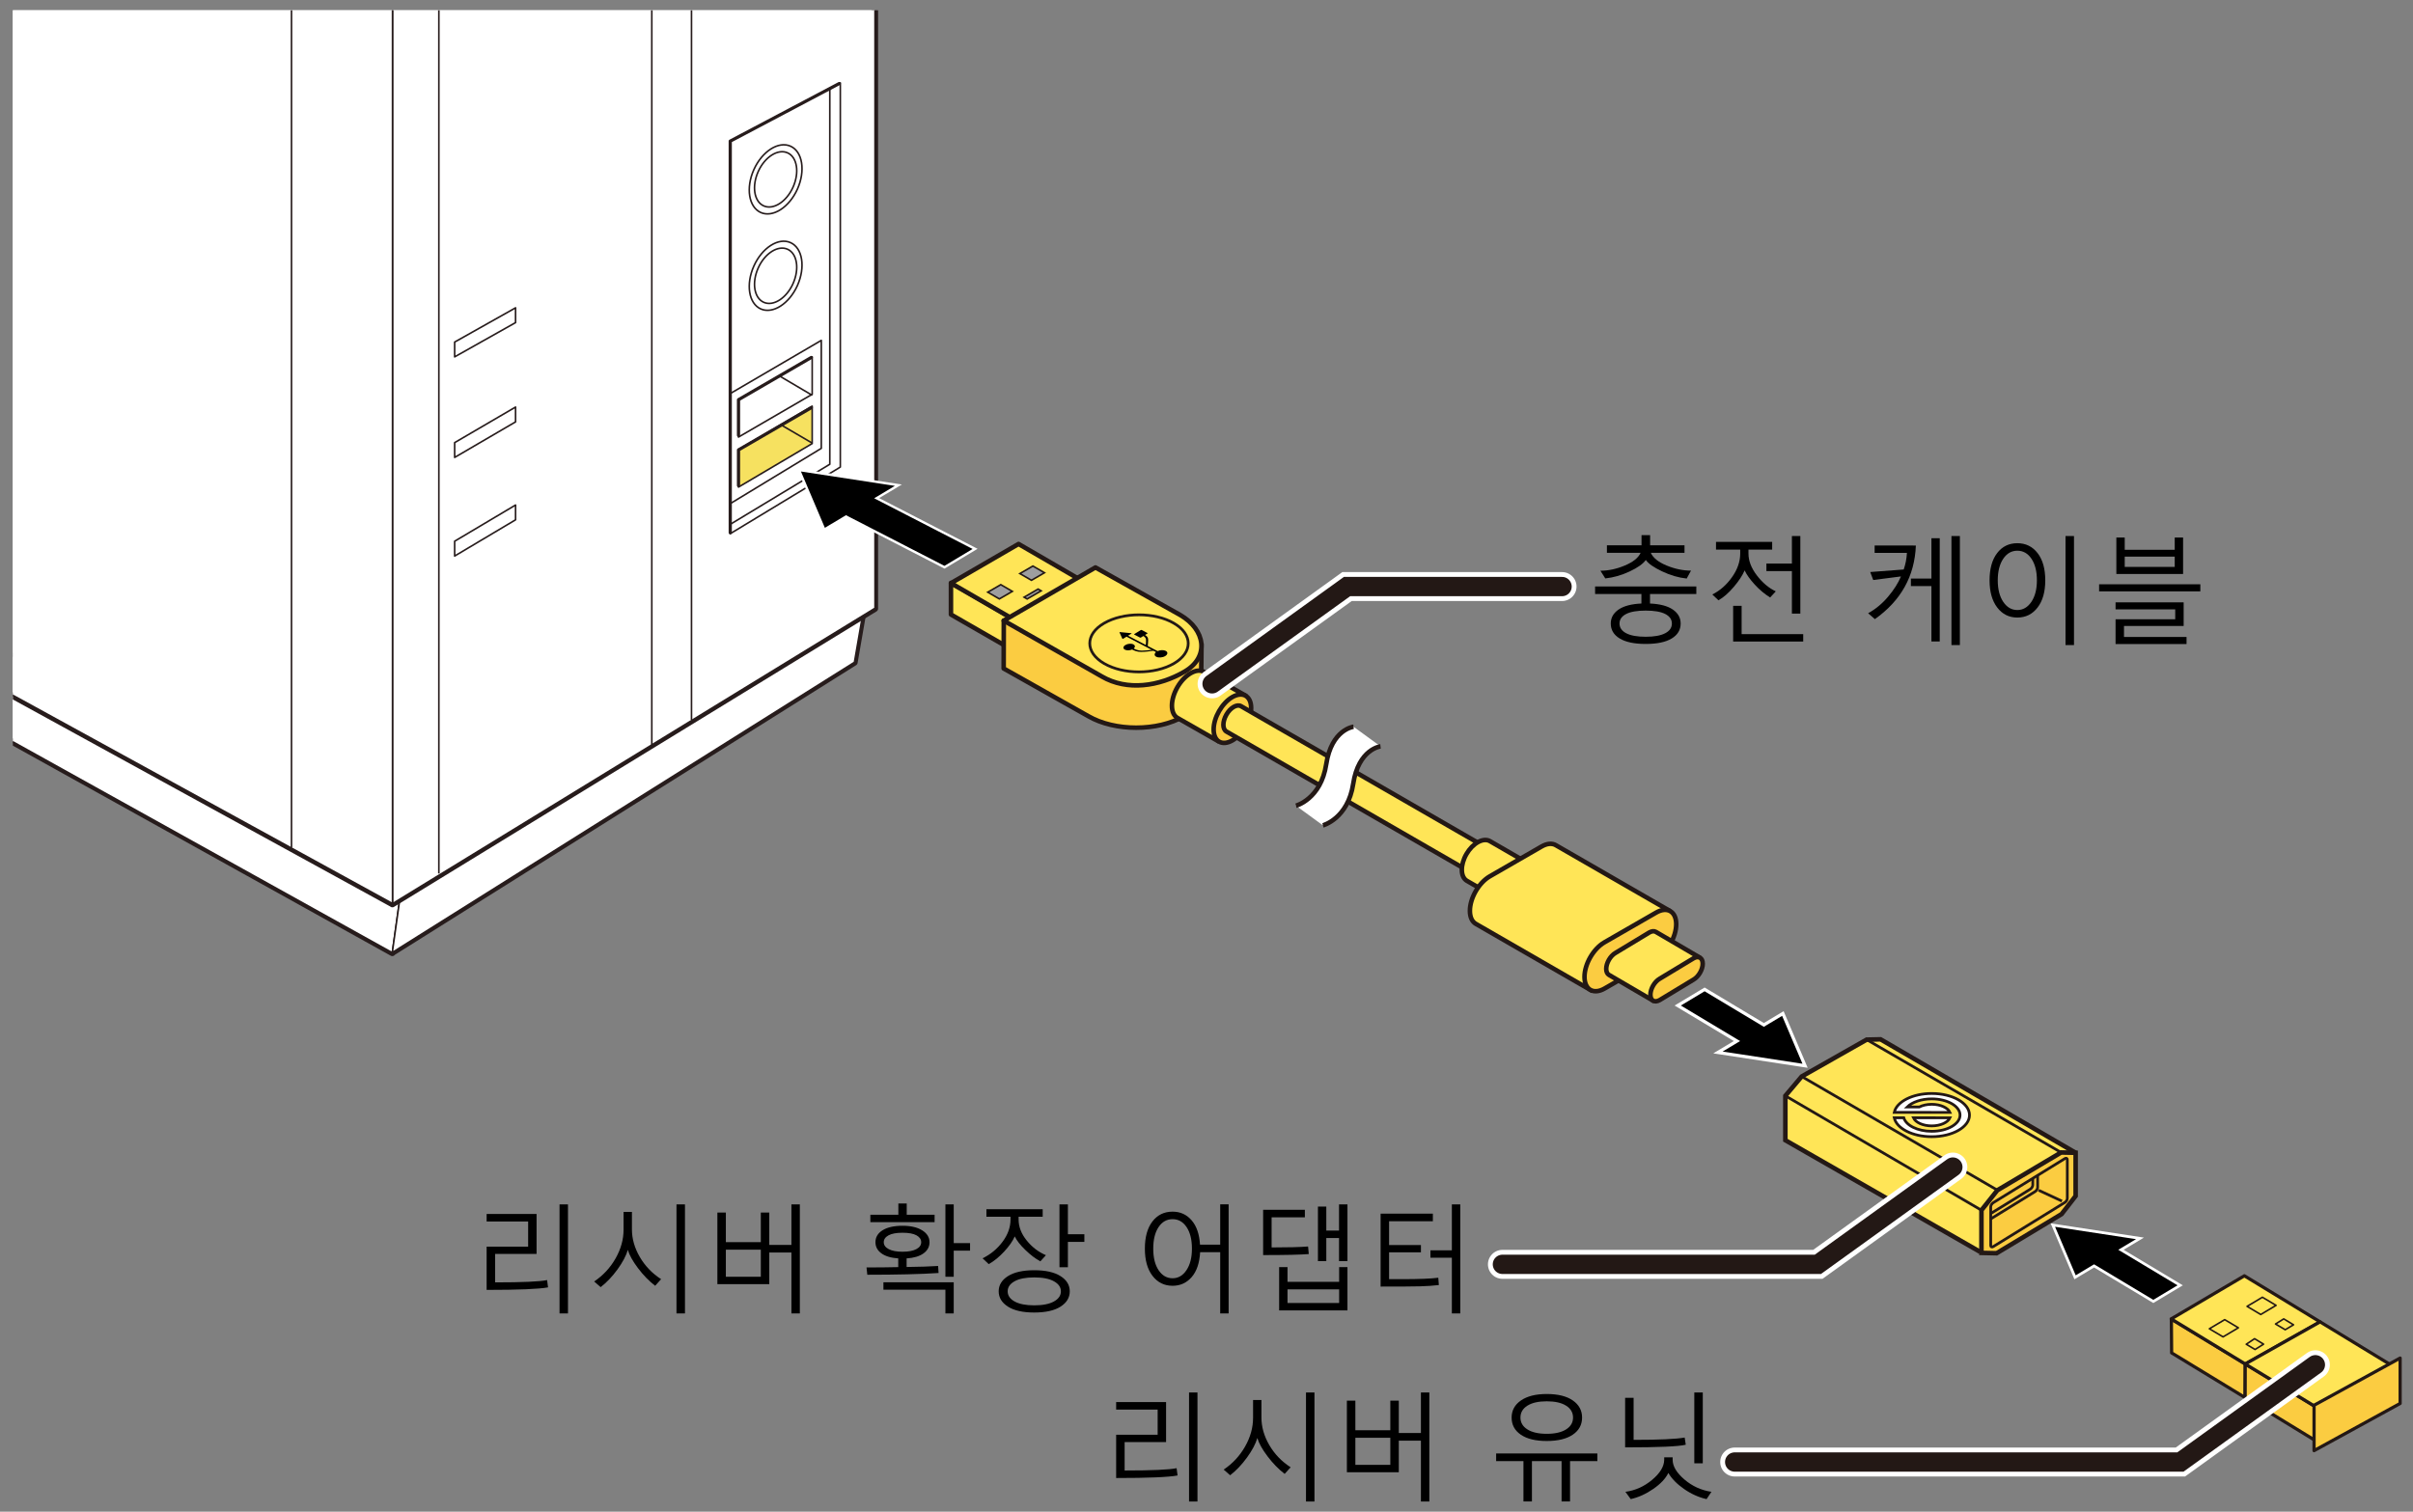 <?xml version="1.0" encoding="utf-8"?>
<!-- Generator: Adobe Illustrator 25.4.8, SVG Export Plug-In . SVG Version: 6.00 Build 0)  -->
<svg version="1.1" xmlns="http://www.w3.org/2000/svg" xmlns:xlink="http://www.w3.org/1999/xlink" x="0px" y="0px"
	 viewBox="0 0 375 235" enable-background="new 0 0 375 235" xml:space="preserve">
<rect x="0" y="0" width="375" height="235" fill="#808080" stroke="none"/>
<g id="レイヤー_1">
	<g>
		<g>
			<polyline fill="#FFE557" stroke="#231815" stroke-width="0.709" stroke-miterlimit="10" points="307.729,194.61 
				277.459,177.256 277.459,170.353 279.996,167.347 290.093,161.617 292.254,161.57 322.57,179.206 			"/>
			<g>
				<path fill="#FFFFFF" stroke="#231815" stroke-width="0.425" stroke-miterlimit="10" d="M303.046,172.93
					c-0.324-0.723-1.474-1.261-2.839-1.261c-0.743,0-1.422,0.157-1.94,0.418l-1.872-0.002c0.764-0.751,2.189-1.258,3.814-1.256
					c2.43,0.002,4.403,1.134,4.398,2.523c-0.003,1.389-1.982,2.518-4.41,2.515c-2.178-0.002-3.989-0.912-4.335-2.103l-1.483-0.002
					c0.357,1.658,2.821,2.942,5.816,2.945c3.242,0.002,5.875-1.499,5.88-3.354c0.005-1.856-2.619-3.362-5.862-3.364
					c-2.993-0.003-5.466,1.278-5.832,2.934L303.046,172.93z"/>
				<path fill="#FFFFFF" stroke="#231815" stroke-width="0.425" stroke-miterlimit="10" d="M303.045,173.77l-5.686-0.005
					c0.325,0.724,1.475,1.26,2.84,1.262C301.564,175.028,302.716,174.494,303.045,173.77z"/>
			</g>
			<polygon fill="#FBCC41" stroke="#231815" stroke-width="0.709" stroke-miterlimit="10" points="322.57,179.206 322.57,185.922 
				320.386,188.74 310.288,194.822 307.932,194.77 307.932,188.137 310.398,185.04 320.315,179.159 			"/>
			
				<line fill="none" stroke="#231815" stroke-width="0.425" stroke-miterlimit="10" x1="320.315" y1="179.159" x2="290.093" y2="161.617"/>
			
				<line fill="none" stroke="#231815" stroke-width="0.425" stroke-miterlimit="10" x1="310.346" y1="184.979" x2="279.996" y2="167.347"/>
			
				<line fill="none" stroke="#231815" stroke-width="0.425" stroke-miterlimit="10" x1="307.932" y1="188.137" x2="277.459" y2="170.353"/>
			<g>
				<path fill="none" stroke="#231815" stroke-width="0.425" stroke-miterlimit="10" d="M320.879,186.944l-11.107,6.845
					c-0.22,0.135-0.399,0.066-0.399-0.153v-6.025c0-0.22,0.18-0.51,0.399-0.646l11.107-6.845c0.22-0.135,0.399-0.066,0.399,0.153
					v6.025C321.278,186.518,321.098,186.809,320.879,186.944z"/>
				<path fill="none" stroke="#231815" stroke-width="0.425" stroke-miterlimit="10" d="M316.664,182.718v1.877
					c0,0.22-0.18,0.51-0.399,0.646l-6.892,4.248"/>
				<path fill="none" stroke="#231815" stroke-width="0.425" stroke-miterlimit="10" d="M315.912,183.226v0.998
					c0,0.22-0.18,0.51-0.399,0.646l-6.112,3.767"/>
				
					<line fill="none" stroke="#231815" stroke-width="0.425" stroke-miterlimit="10" x1="316.816" y1="185.033" x2="320.444" y2="186.717"/>
			</g>
		</g>
		<g>
			<polygon stroke="#FFFFFF" stroke-width="0.425" points="329.613,194.287 332.572,192.514 319.031,190.443 322.482,198.566 
				325.438,196.793 334.643,202.316 338.82,199.81 			"/>
		</g>
		<g>
			<polygon stroke="#FFFFFF" stroke-width="0.5" points="269.941,161.837 266.983,163.609 280.523,165.68 277.073,157.557 
				274.117,159.33 264.912,153.807 260.735,156.314 			"/>
		</g>
		<g>
			<defs>
				<rect id="SVGID_1_" x="2" y="1.598" width="161.1" height="160.526"/>
			</defs>
			<clipPath id="SVGID_00000138574164119155432100000004230884995811041964_">
				<use xlink:href="#SVGID_1_"  overflow="visible"/>
			</clipPath>
			<g clip-path="url(#SVGID_00000138574164119155432100000004230884995811041964_)">
				<polygon fill="#FFFFFF" stroke="#271C1C" stroke-linejoin="round" points="134.456,93.332 62.639,136.167 -118.172,34.311 
					-116.632,49.373 60.968,148.133 60.973,148.088 132.786,102.981 				"/>
				<g>
					<polygon fill="#FFFFFF" stroke="#271C1C" stroke-width="0.25" stroke-linejoin="round" points="-116.632,49.353 
						60.968,148.107 62.639,136.153 -118.172,34.29 					"/>
					<polygon fill="#FFFFFF" stroke="#271C1C" stroke-width="0.25" stroke-linejoin="round" points="60.968,148.068 
						132.786,102.958 134.456,93.306 62.639,136.153 					"/>
				</g>
				<polygon fill="#FFFFFF" stroke="#271C1C" stroke-linejoin="round" points="135.909,-258.051 -50.647,-300.509 
					-123.953,-286.917 -123.956,-286.907 -123.956,39.054 60.981,140.531 60.981,140.546 135.963,94.617 135.963,-258.067 				"/>
				<polygon fill="#FFFFFF" stroke="#271C1C" stroke-width="0.25" stroke-linejoin="round" points="135.985,94.55 61.001,140.479 
					61.001,-237.638 135.985,-258.131 				"/>
				<polygon fill="none" stroke="#271C1C" stroke-width="0.25" stroke-linejoin="round" points="80.121,50.152 70.657,55.477 
					70.657,53.175 80.121,47.853 				"/>
				<polygon fill="none" stroke="#271C1C" stroke-width="0.25" stroke-linejoin="round" points="80.121,65.584 70.657,71.11 
					70.657,68.807 80.121,63.281 				"/>
				<polygon fill="none" stroke="#271C1C" stroke-width="0.25" stroke-linejoin="round" points="80.121,80.808 70.657,86.438 
					70.657,84.134 80.121,78.509 				"/>
				<g>
					<polygon fill="none" stroke="#271C1C" stroke-width="0.25" stroke-linejoin="round" points="126.221,61.293 114.771,67.944 
						114.771,62.135 126.221,55.477 					"/>
					<polygon fill="#F6E160" stroke="#271C1C" stroke-width="0.25" stroke-linejoin="round" points="126.221,68.954 114.771,75.72 
						114.771,69.905 126.221,63.137 					"/>
					<polygon fill="none" stroke="#271C1C" stroke-width="0.25" stroke-linejoin="round" points="127.636,69.699 113.556,78.249 
						113.556,61.141 127.636,52.914 					"/>
				</g>
				<polygon fill="none" stroke="#271C1C" stroke-width="0.25" stroke-linejoin="round" points="130.592,12.892 113.486,21.938 
					113.486,82.964 130.592,72.608 				"/>
				<polyline fill="none" stroke="#271C1C" stroke-width="0.25" stroke-linejoin="round" points="113.503,81.501 128.959,72.169 
					128.959,13.867 				"/>
				<g>
					<path fill="none" stroke="#271C1C" stroke-width="0.25" stroke-linejoin="round" d="M123.922,44.392
						c-1.281,2.844-3.83,4.47-5.702,3.63c-1.862-0.838-2.34-3.822-1.059-6.673c1.281-2.846,3.831-4.472,5.697-3.63
						C124.726,38.555,125.199,41.544,123.922,44.392z"/>
					<path fill="none" stroke="#271C1C" stroke-width="0.25" stroke-linejoin="round" d="M123.244,44.09
						c-1.021,2.274-3.065,3.577-4.559,2.902c-1.494-0.67-1.876-3.062-0.85-5.339c1.026-2.277,3.065-3.58,4.564-2.907
						C123.889,39.417,124.27,41.809,123.244,44.09z"/>
				</g>
				<g>
					<path fill="none" stroke="#271C1C" stroke-width="0.25" stroke-linejoin="round" d="M123.922,29.404
						c-1.281,2.842-3.83,4.469-5.702,3.628c-1.862-0.843-2.34-3.827-1.059-6.673c1.281-2.842,3.831-4.469,5.697-3.63
						C124.726,23.57,125.199,26.555,123.922,29.404z"/>
					<path fill="none" stroke="#271C1C" stroke-width="0.25" stroke-linejoin="round" d="M123.244,29.098
						c-1.021,2.277-3.065,3.578-4.559,2.905c-1.494-0.668-1.876-3.059-0.85-5.337c1.026-2.277,3.065-3.578,4.564-2.905
						C123.889,24.428,124.27,26.819,123.244,29.098z"/>
				</g>
				<g>
					<path fill="none" stroke="#271C1C" stroke-width="0.25" stroke-linejoin="round" d="M125.166-228.581
						c-1.843,4.097-5.514,6.438-8.206,5.228c-2.692-1.206-3.371-5.51-1.527-9.609c1.842-4.097,5.517-6.44,8.205-5.232
						C126.326-236.982,127.008-232.68,125.166-228.581z"/>
					<path fill="none" stroke="#271C1C" stroke-width="0.25" stroke-linejoin="round" d="M124.195-229.018
						c-1.478,3.276-4.413,5.149-6.565,4.182c-2.156-0.967-2.7-4.409-1.227-7.688c1.474-3.278,4.412-5.153,6.564-4.183
						C125.119-235.741,125.668-232.299,124.195-229.018z"/>
				</g>
				<polygon fill="none" stroke="#271C1C" stroke-width="0.25" stroke-linejoin="round" points="93.825,-42.833 75.843,-33.996 
					75.843,-202.992 93.825,-209.394 				"/>
				
					<line fill="none" stroke="#271C1C" stroke-width="0.25" stroke-linejoin="round" x1="107.465" y1="111.912" x2="107.465" y2="-250.071"/>
				
					<line fill="none" stroke="#271C1C" stroke-width="0.25" stroke-linejoin="round" x1="101.297" y1="115.835" x2="101.297" y2="-248.539"/>
				
					<line fill="none" stroke="#271C1C" stroke-width="0.25" stroke-linejoin="round" x1="68.203" y1="135.792" x2="68.203" y2="-239.834"/>
				
					<line fill="none" stroke="#271C1C" stroke-width="0.25" stroke-linejoin="round" x1="126.225" y1="61.448" x2="121.071" y2="58.408"/>
				
					<line fill="none" stroke="#271C1C" stroke-width="0.25" stroke-linejoin="round" x1="126.225" y1="68.882" x2="121.44" y2="66.086"/>
				<polygon fill="#FFFFFF" stroke="#271C1C" stroke-width="0.25" stroke-linejoin="round" points="-123.933,38.984 61.001,140.463 
					61.001,-237.638 -123.933,-286.974 				"/>
				<polygon fill="#FFFFFF" stroke="#271C1C" stroke-width="0.25" stroke-linejoin="round" points="-50.624,-300.574 
					135.972,-258.107 61.001,-237.638 -123.933,-286.982 				"/>
				<polyline fill="none" stroke="#271C1C" stroke-width="0.25" stroke-linejoin="round" points="119.64,-261.52 45.302,-241.415 
					45.302,131.783 				"/>
				<polyline fill="none" stroke="#271C1C" stroke-width="0.5" stroke-linecap="round" stroke-linejoin="round" points="
					130.416,12.992 113.486,21.938 113.486,82.804 				"/>
				<polyline fill="none" stroke="#271C1C" stroke-width="0.5" stroke-linecap="round" stroke-linejoin="round" points="
					126.074,55.577 114.771,62.135 114.771,67.67 				"/>
				<polyline fill="none" stroke="#271C1C" stroke-width="0.5" stroke-linecap="round" stroke-linejoin="round" points="
					126.074,63.384 114.771,69.939 114.771,75.48 				"/>
			</g>
		</g>
		<polygon stroke="#FFFFFF" stroke-width="0.375" points="136.24,77.447 139.615,75.424 124.17,73.06 128.103,82.324 131.48,80.305 
			146.779,88.181 151.538,85.326 		"/>
		<g>
			<g>
				<g>
					<g>
						<polygon fill="#FFE557" stroke="#231815" stroke-width="0.709" stroke-linejoin="round" points="158.231,101.538 
							147.786,95.529 147.786,90.622 158.231,96.63 						"/>
						<polygon fill="#FFE557" stroke="#231815" stroke-width="0.709" stroke-linejoin="round" points="168.704,90.604 
							158.209,96.692 147.794,90.652 158.291,84.564 						"/>
						<polygon fill="#9E9E9F" stroke="#231815" stroke-width="0.25" points="157.329,91.933 155.308,93.105 153.507,92.061 
							155.53,90.888 						"/>
						<polygon fill="#9E9E9F" stroke="#231815" stroke-width="0.25" points="161.807,91.848 159.627,93.112 159.153,92.838 
							161.332,91.574 						"/>
						<polygon fill="#9E9E9F" stroke="#231815" stroke-width="0.25" points="162.321,89.037 160.299,90.21 158.498,89.166 
							160.52,87.994 						"/>
					</g>
					<path fill="#FBCC41" stroke="#231815" stroke-width="0.709" stroke-linejoin="round" d="M186.726,100.002l-0.078,7.714
						c0.448,1.388-0.738,2.514-2.656,3.627c-4.099,2.376-10.743,2.376-14.842,0l-13.172-7.421l0.017-7.431l26.87,2.408"/>
					<path fill="#FFE557" stroke="#231815" stroke-width="0.709" stroke-linejoin="round" d="M170.243,88.215l13.173,7.39
						c3.937,2.283,4.591,6.531,0.654,8.815c-3.937,2.284-8.889,3.032-12.826,0.748l-15.258-8.686L170.243,88.215z"/>
					<path fill="none" stroke="#231815" stroke-width="0.425" d="M182.421,103.154c-2.993,1.729-7.832,1.729-10.825-0.004
						c-2.985-1.729-2.985-4.542,0-6.271c2.993-1.733,7.84-1.733,10.825,0C185.406,98.609,185.406,101.421,182.421,103.154z"/>
					<g>
						<path fill="#FFE557" stroke="#231815" stroke-width="0.709" stroke-linejoin="round" d="M193.722,108.226l-6.606-3.778
							c-1.143-0.662-2.997,0.407-4.137,2.38c-1.138,1.977-1.136,4.113,0.014,4.78l6.446,3.682"/>
						<path fill="#FBCC41" stroke="#231815" stroke-width="0.709" d="M188.611,113.408c0.003,1.859,1.314,2.615,2.922,1.687
							c1.611-0.925,2.913-3.184,2.907-5.043c-0.004-1.86-1.314-2.614-2.927-1.689C189.908,109.292,188.601,111.553,188.611,113.408z
							"/>
						<g>
							<g>
								<path fill="#322A29" stroke="#231815" stroke-width="0.709" d="M189.537,107.146L189.537,107.146L189.537,107.146z"/>
							</g>
						</g>
						<path fill="#FFE557" stroke="#231815" stroke-width="0.709" stroke-linejoin="round" d="M231.1,131.828l-38.233-22.047
							c-0.63-0.362-1.651,0.224-2.273,1.312c-0.629,1.088-0.626,2.268,0.004,2.629l38.169,22.009"/>
					</g>
					<path d="M179.922,101.213c0.397-0.178,0.921-0.195,1.244-0.03c0.364,0.192,0.33,0.551-0.076,0.801
						c-0.406,0.251-1.036,0.3-1.399,0.11c-0.324-0.166-0.331-0.467-0.045-0.711c0.004-0.004,0.011-0.01-0.001-0.02l-0.379-0.195
						c-0.02-0.008-0.039-0.009-0.052-0.008c-0.367,0.067-1.219,0.184-1.872,0.187c-0.663,0.002-1.149-0.244-1.397-0.373
						c-0.007-0.003-0.018,0-0.023,0.002c-0.357,0.154-0.819,0.168-1.103,0.02c-0.33-0.173-0.3-0.494,0.069-0.719
						c0.366-0.228,0.931-0.273,1.256-0.1c0.286,0.15,0.297,0.412,0.06,0.629c-0.008,0.004-0.011,0.008-0.001,0.015
						c0.239,0.124,0.656,0.331,1.248,0.329c0.504-0.001,1.132-0.073,1.505-0.129c0.008-0.004,0.016-0.005,0.008-0.011l-3.879-2.031
						c-0.011-0.004-0.023-0.002-0.035,0.007l-0.516,0.318c-0.044,0.026-0.094,0.025-0.106-0.007l-0.449-0.987
						c-0.014-0.031,0.018-0.051,0.074-0.045l1.768,0.173c0.054,0.004,0.061,0.029,0.02,0.055l-0.512,0.318
						c-0.012,0.008-0.012,0.012-0.003,0.02l2.718,1.421c0.014,0.007,0.028,0,0.028-0.009c0,0,0.066-0.662,0.022-0.885
						c-0.039-0.215-0.252-0.4-0.396-0.48c-0.008-0.003-0.015-0.001-0.026,0.003l-0.354,0.22c-0.046,0.029-0.113,0.036-0.154,0.014
						l-0.886-0.465c-0.041-0.019-0.036-0.06,0.012-0.085l0.988-0.613c0.046-0.027,0.112-0.032,0.151-0.013l0.887,0.464
						c0.04,0.021,0.038,0.06-0.008,0.087l-0.348,0.214c-0.009,0.005-0.011,0.014,0,0.018c0.165,0.091,0.412,0.301,0.458,0.551
						c0.049,0.257-0.049,1.127-0.049,1.127c-0.003,0.011,0.006,0.02,0.025,0.032l1.495,0.781
						C179.895,101.22,179.912,101.219,179.922,101.213z"/>
				</g>
				<g>
					<g>
						<path fill="#FFE557" stroke="#231815" stroke-width="0.709" stroke-linejoin="round" d="M233.693,140.235l-5.715-3.299
							c-1.03-0.597-1.067-2.465-0.082-4.168c0.989-1.702,2.624-2.601,3.657-2.004l5.338,3.083"/>
					</g>
					<g>
						<path fill="#FFE557" stroke="#231815" stroke-width="0.709" d="M247.487,154.071l-18.129-10.452
							c-0.566-0.321-0.922-1.02-0.922-2.02l0,0c-0.005-1.981,1.386-4.388,3.106-5.375l8.029-4.628
							c0.863-0.495,1.642-0.538,2.206-0.213l17.797,10.261"/>
						<path fill="#FBCC41" stroke="#231815" stroke-width="0.709" d="M246.244,151.87c-0.003-1.984,1.384-4.392,3.103-5.379
							l8.033-4.624c1.717-0.991,3.117-0.184,3.117,1.797l0,0c0.007,1.984-1.387,4.391-3.099,5.379l-8.039,4.631
							C247.643,154.658,246.247,153.851,246.244,151.87L246.244,151.87z"/>
					</g>
					<g>
						<path fill="#FFE557" stroke="#231815" stroke-width="0.709" d="M257.064,155.653l-7.017-4.1
							c-0.262-0.151-0.425-0.472-0.427-0.931l0,0c-0.002-0.913,0.641-2.024,1.43-2.479l5.262-3.181
							c0.397-0.23,0.758-0.249,1.017-0.098l6.859,4.014"/>
						<path fill="#FBCC41" stroke="#231815" stroke-width="0.709" d="M256.488,154.638c-0.002-0.912,0.638-2.022,1.428-2.479
							l5.264-3.18c0.79-0.456,1.437-0.085,1.437,0.83l0,0c0.003,0.912-0.639,2.024-1.432,2.476l-5.259,3.184
							C257.131,155.924,256.488,155.553,256.488,154.638L256.488,154.638z"/>
					</g>
				</g>
			</g>
			<g>
				<path fill="#FFFFFF" d="M205.546,128.271c0,0,3.88-1.027,4.704-6.453c0.822-5.426,4.245-5.825,4.245-5.825l-4.191-3.054
					c0,0-3.424,0.397-4.245,5.824c-0.822,5.427-4.703,6.454-4.703,6.454L205.546,128.271z"/>
				<path fill="none" stroke="#231815" stroke-width="0.709" d="M210.353,112.975c0,0-3.424,0.397-4.245,5.824
					c-0.822,5.427-4.703,6.453-4.703,6.453"/>
				<path fill="none" stroke="#231815" stroke-width="0.709" d="M214.544,116.029c0,0-3.424,0.398-4.245,5.824
					c-0.824,5.425-4.704,6.453-4.704,6.453"/>
			</g>
		</g>
		<g>
			<polygon fill="#FBCC41" stroke="#231815" stroke-width="0.5" stroke-linejoin="round" points="348.909,217.265 337.488,210.313 
				337.447,205.069 348.936,212.045 			"/>
			<polygon fill="#FFE557" stroke="#231815" stroke-width="0.5" stroke-linejoin="round" points="337.423,205.031 348.93,212.037 
				360.556,205.489 348.795,198.329 			"/>
			<polygon fill="#FBCC41" stroke="#231815" stroke-width="0.5" stroke-linejoin="round" points="360.404,224.298 348.912,217.268 
				348.927,212.04 360.435,219.041 			"/>
			<polygon fill="#FFE557" stroke="#231815" stroke-width="0.5" stroke-linejoin="round" points="348.935,212.039 360.442,219.045 
				372.32,212.65 360.559,205.49 			"/>
			<polygon fill="none" stroke="#231815" stroke-width="0.25" stroke-linejoin="round" points="351.338,204.346 349.213,203.084 
				351.595,201.665 353.72,202.927 			"/>
			<polygon fill="none" stroke="#231815" stroke-width="0.25" stroke-linejoin="round" points="345.481,207.825 343.354,206.565 
				345.736,205.147 347.862,206.412 			"/>
			<polygon fill="none" stroke="#231815" stroke-width="0.25" stroke-linejoin="round" points="350.454,209.787 351.774,208.958 
				350.378,208.108 349.087,208.971 			"/>
			<polygon fill="none" stroke="#231815" stroke-width="0.25" stroke-linejoin="round" points="354.91,205.028 353.635,205.824 
				355.14,206.714 356.43,205.947 			"/>
			<polygon fill="#FBCC41" stroke="#231815" stroke-width="0.5" stroke-linejoin="round" points="373,218.177 359.624,225.512 
				359.624,218.456 373,211.12 			"/>
		</g>
	</g>
</g>
<g id="レイヤー_2">
	<g>
		<path d="M255.089,93.821v-1.477h-7.198v-1.169h15.732v1.169h-7.198v1.477c1.559,0.07,2.742,0.384,3.551,0.94
			s1.213,1.28,1.213,2.171c0,0.99-0.466,1.767-1.397,2.329s-2.276,0.844-4.034,0.844s-3.103-0.281-4.034-0.844
			c-0.931-0.562-1.397-1.339-1.397-2.329c0-0.891,0.404-1.614,1.212-2.171C252.347,94.205,253.53,93.892,255.089,93.821z
			 M262.129,89.936c-1.26-0.129-2.537-0.501-3.832-1.116s-2.136-1.204-2.522-1.767c-0.439,0.609-1.281,1.206-2.526,1.788
			c-1.245,0.584-2.503,0.942-3.775,1.077l-0.756-1.195c1.242,0,2.507-0.271,3.796-0.813c1.289-0.541,2.106-1.199,2.452-1.973h-5.238
			v-1.169h5.378v-1.582h1.336v1.582h5.344v1.169h-5.238c0.352,0.785,1.169,1.443,2.452,1.973c1.283,0.531,2.549,0.796,3.797,0.796
			L262.129,89.936z M255.757,94.92c-1.348,0-2.362,0.178-3.045,0.531c-0.683,0.355-1.024,0.849-1.024,1.481
			c0,0.645,0.348,1.148,1.042,1.512s1.703,0.545,3.027,0.545c1.318,0,2.326-0.182,3.023-0.545s1.046-0.867,1.046-1.512
			c0-0.633-0.343-1.126-1.028-1.481C258.112,95.098,257.099,94.92,255.757,94.92z"/>
		<path d="M275.093,92.881c-0.838-0.516-1.63-1.179-2.377-1.99s-1.276-1.552-1.587-2.22c-0.328,0.779-0.894,1.64-1.696,2.579
			c-0.803,0.941-1.594,1.631-2.373,2.07l-0.949-0.905c1.207-0.609,2.231-1.513,3.072-2.712c0.841-1.197,1.261-2.412,1.261-3.643
			v-0.624h-3.762v-1.195h8.728v1.195h-3.683v0.624c0,1.125,0.437,2.258,1.31,3.396c0.873,1.141,1.852,1.965,2.936,2.475
			L275.093,92.881z M269.345,99.727v-5.546h1.318v4.395h9.571v1.151H269.345z M278.477,95.386v-6.601h-3.964v-1.178h3.964v-4.28
			h1.31v12.059H278.477z"/>
		<path d="M297.742,84.804c-0.188,4.758-2.312,8.572-6.372,11.443l-1.046-0.914c1.16-0.639,2.194-1.497,3.103-2.575
			s1.573-2.127,1.995-3.146l-4.307,0.554l-0.466-1.239l5.203-0.396c0.281-0.809,0.448-1.667,0.501-2.575h-5.019v-1.151H297.742z
			 M300.159,99.719v-8.613h-3.19v-1.169h3.19V83.67h1.292v16.049H300.159z M303.271,100.281V83.327h1.31v16.954H303.271z"/>
		<path d="M313.51,96.001c-1.289,0-2.331-0.52-3.124-1.56c-0.794-1.04-1.191-2.448-1.191-4.224c0-1.799,0.393-3.211,1.178-4.236
			s1.831-1.538,3.138-1.538c1.301,0,2.35,0.513,3.146,1.538s1.195,2.438,1.195,4.236c0,1.787-0.399,3.198-1.2,4.231
			C315.853,95.484,314.805,96.001,313.51,96.001z M313.51,85.612c-0.902,0-1.635,0.421-2.197,1.261
			c-0.562,0.842-0.844,1.956-0.844,3.345c0,1.383,0.284,2.498,0.853,3.345s1.298,1.27,2.188,1.27c0.885,0,1.612-0.425,2.185-1.274
			c0.57-0.85,0.856-1.963,0.856-3.34c0-1.395-0.28-2.511-0.839-3.349C315.151,86.031,314.418,85.612,313.51,85.612z
			 M320.998,100.281V83.327h1.318v16.954H320.998z"/>
		<path d="M326.219,91.932v-1.099h15.732v1.099H326.219z M328.776,100.123v-3.85h9.272v-1.538h-9.272v-1.099h10.582v3.674h-9.272
			v1.714h9.721v1.099H328.776z M328.899,89.233v-5.669h1.301v1.907h7.77v-1.907h1.301v5.669H328.899z M337.97,86.535h-7.77v1.6h7.77
			V86.535z"/>
	</g>
	<g>
		<path d="M75.627,200.523V193.8h6.451v-3.911h-6.451v-1.169h7.761v6.214h-6.442v4.421c4.26,0,6.952-0.12,8.077-0.36l0.149,1.134
			C83.766,200.392,80.584,200.523,75.627,200.523z M86.957,204.18v-16.954h1.31v16.954H86.957z"/>
		<path d="M101.819,199.882c-0.949-0.727-1.838-1.639-2.667-2.738s-1.355-2.046-1.578-2.843c-0.27,0.914-0.806,1.925-1.608,3.032
			s-1.676,2.027-2.619,2.76l-1.011-0.879c1.395-0.938,2.505-2.134,3.331-3.59s1.239-2.94,1.239-4.452v-2.777h1.301v2.716
			c0,1.465,0.409,2.897,1.226,4.298s1.92,2.549,3.309,3.445L101.819,199.882z M105.132,204.18v-16.954h1.318v16.954H105.132z"/>
		<path d="M111.487,199.627V188.5h1.318v4.597h5.432V188.5h1.318v5.027h3.437v-6.302h1.31v16.954h-1.31v-9.466h-3.437v4.913H111.487
			z M118.237,194.266h-5.432v4.21h5.432V194.266z"/>
		<path d="M145.861,197.895c-2.754,0.182-6.445,0.272-11.074,0.272l-0.123-1.134c1.775,0,3.419-0.018,4.931-0.053v-1.354
			c-1.154-0.082-2.033-0.349-2.637-0.8s-0.905-1.022-0.905-1.714c0-0.785,0.372-1.408,1.116-1.868s1.775-0.69,3.094-0.69
			c1.283,0,2.303,0.237,3.059,0.712s1.134,1.09,1.134,1.846c0,0.703-0.311,1.28-0.932,1.731s-1.497,0.712-2.628,0.782v1.336
			c1.992-0.023,3.624-0.076,4.896-0.158L145.861,197.895z M135.261,189.994v-1.151h4.351v-1.758h1.301v1.758h4.333v1.151H135.261z
			 M146.924,204.18v-3.691h-9.633v-1.151h10.925v4.843H146.924z M140.262,191.638c-0.961,0-1.688,0.135-2.18,0.404
			s-0.738,0.627-0.738,1.072s0.258,0.803,0.773,1.072s1.23,0.404,2.145,0.404s1.626-0.133,2.136-0.4s0.765-0.625,0.765-1.077
			c0-0.445-0.243-0.803-0.729-1.072S141.223,191.638,140.262,191.638z M148.216,194.424v4.052h-1.292v-11.25h1.292v6.029h2.54v1.169
			H148.216z"/>
		<path d="M161.681,196.085c-0.744-0.398-1.518-0.984-2.32-1.758s-1.356-1.479-1.661-2.118c-0.322,0.738-0.873,1.526-1.652,2.364
			s-1.576,1.485-2.391,1.942l-0.958-0.905c1.242-0.604,2.276-1.459,3.103-2.566s1.239-2.262,1.239-3.463v-0.431h-3.744v-1.169h8.745
			v1.169h-3.744v0.431c0,1.131,0.417,2.215,1.252,3.252s1.833,1.802,2.993,2.294L161.681,196.085z M160.723,204.039
			c-1.764,0-3.125-0.306-4.083-0.918s-1.437-1.405-1.437-2.377c0-0.967,0.48-1.755,1.441-2.364s2.32-0.914,4.078-0.914
			c1.764,0,3.126,0.303,4.087,0.91s1.441,1.396,1.441,2.369c0,0.979-0.479,1.772-1.437,2.382S162.493,204.039,160.723,204.039z
			 M160.723,198.581c-1.312,0-2.328,0.199-3.045,0.598s-1.077,0.92-1.077,1.564c0,0.656,0.36,1.184,1.081,1.582
			s1.734,0.598,3.041,0.598c1.324,0,2.347-0.201,3.067-0.602s1.081-0.927,1.081-1.578c0-0.639-0.36-1.159-1.081-1.56
			S162.047,198.581,160.723,198.581z M165.961,193.061v3.938h-1.31v-9.773h1.31v4.641h2.558v1.195H165.961z"/>
		<path d="M186.51,194.661c-0.094,1.682-0.532,2.972-1.314,3.872s-1.771,1.349-2.966,1.349c-1.289,0-2.329-0.514-3.12-1.542
			s-1.187-2.436-1.187-4.223c0-1.805,0.391-3.215,1.173-4.232s1.827-1.525,3.133-1.525c1.201,0,2.188,0.45,2.962,1.349
			s1.207,2.161,1.301,3.784h3.138v-6.267h1.31v16.954h-1.31v-9.519H186.51z M182.23,189.528c-0.908,0-1.636,0.413-2.184,1.239
			s-0.822,1.942-0.822,3.349c0,1.4,0.278,2.517,0.835,3.349s1.28,1.248,2.171,1.248c0.879,0,1.6-0.422,2.162-1.266
			s0.844-1.954,0.844-3.331c0-1.406-0.275-2.522-0.826-3.349S183.132,189.528,182.23,189.528z"/>
		<path d="M203.394,194.951c-1.266,0.105-3.63,0.158-7.093,0.158v-7.04h6.486v1.169h-5.168v4.685c2.578,0,4.468-0.05,5.669-0.149
			L203.394,194.951z M198.789,203.714v-6.732h1.301v2.285h8.024v-2.285h1.292v6.732H198.789z M208.114,200.435h-8.024v2.127h8.024
			V200.435z M208.096,196.05v-3.586h-1.978v3.586h-1.301v-8.481h1.301v3.727h1.978v-4.069h1.31v8.824H208.096z"/>
		<path d="M215.875,194.679v4.175h2.03c2.59,0,4.462-0.073,5.616-0.22l0.088,1.134c-0.896,0.105-1.863,0.171-2.9,0.198
			s-3.088,0.04-6.152,0.04v-11.338h8.121v1.187h-6.803v3.691h4.948v1.134H215.875z M225.63,204.18v-8.657h-3.331v-1.151h3.331
			v-7.146h1.31v16.954H225.63z"/>
	</g>
	<g>
		<path d="M173.458,229.767v-6.724h6.451v-3.911h-6.451v-1.169h7.761v6.214h-6.442v4.421c4.26,0,6.952-0.12,8.077-0.36l0.149,1.134
			C181.596,229.636,178.415,229.767,173.458,229.767z M184.787,233.424V216.47h1.31v16.954H184.787z"/>
		<path d="M199.649,229.126c-0.949-0.727-1.839-1.639-2.668-2.738s-1.354-2.046-1.577-2.843c-0.27,0.914-0.806,1.925-1.608,3.032
			s-1.676,2.027-2.619,2.76l-1.011-0.879c1.395-0.938,2.505-2.134,3.331-3.59s1.239-2.94,1.239-4.452v-2.777h1.301v2.716
			c0,1.465,0.409,2.897,1.226,4.298c0.818,1.4,1.921,2.549,3.31,3.445L199.649,229.126z M202.962,233.424V216.47h1.318v16.954
			H202.962z"/>
		<path d="M209.317,228.871v-11.127h1.318v4.597h5.432v-4.597h1.318v5.027h3.437v-6.302h1.31v16.954h-1.31v-9.466h-3.437v4.913
			H209.317z M216.067,223.51h-5.432v4.21h5.432V223.51z"/>
		<path d="M236.756,233.406v-6.267h-4.245v-1.187h15.732v1.187h-4.245v6.267h-1.318v-6.267h-4.605v6.267H236.756z M240.377,224.011
			c-1.729,0-3.07-0.325-4.025-0.976s-1.433-1.538-1.433-2.663c0-1.107,0.483-1.995,1.45-2.663s2.303-1.002,4.008-1.002
			c1.74,0,3.091,0.334,4.052,1.002s1.441,1.556,1.441,2.663c0,1.113-0.48,1.998-1.441,2.654S242.118,224.011,240.377,224.011z
			 M240.377,217.841c-1.289,0-2.293,0.227-3.01,0.681c-0.719,0.454-1.077,1.071-1.077,1.85c0,0.768,0.358,1.38,1.077,1.837
			c0.717,0.457,1.721,0.686,3.01,0.686s2.292-0.229,3.01-0.686s1.077-1.069,1.077-1.837c0-0.779-0.359-1.396-1.077-1.85
			S241.667,217.841,240.377,217.841z"/>
		<path d="M261.98,224.591c-1.084,0.275-4.225,0.413-9.422,0.413v-7.708h1.318v6.539c3.973,0,6.618-0.12,7.937-0.36L261.98,224.591z
			 M265.215,233.046c-1.225-0.275-2.394-0.801-3.507-1.578s-1.925-1.607-2.435-2.492c-0.416,0.867-1.194,1.695-2.334,2.483
			s-2.31,1.317-3.511,1.586l-0.826-1.134c1.535-0.205,2.919-0.826,4.153-1.863c1.232-1.037,1.858-2.071,1.876-3.103v-0.396h1.31
			v0.378c0,1.002,0.609,2.024,1.828,3.067s2.619,1.682,4.201,1.916L265.215,233.046z M263.308,227.482V216.47h1.318v11.013H263.308z
			"/>
	</g>
	<polyline fill="none" stroke="#FFFFFF" stroke-width="4.5" stroke-linecap="round" stroke-miterlimit="10" points="269.585,227.28 
		338.854,227.28 359.829,212.159 	"/>
	<polyline fill="none" stroke="#FFFFFF" stroke-width="4.5" stroke-linecap="round" stroke-miterlimit="10" points="
		233.488,196.549 282.512,196.549 303.488,181.427 	"/>
	<polyline fill="none" stroke="#FFFFFF" stroke-width="4.5" stroke-linecap="round" stroke-miterlimit="10" points="242.756,91.183 
		209.341,91.183 188.366,106.305 	"/>
	<polyline fill="none" stroke="#231815" stroke-width="3" stroke-linecap="round" stroke-miterlimit="10" points="269.585,227.28 
		338.854,227.28 359.829,212.159 	"/>
	<polyline fill="none" stroke="#231815" stroke-width="3" stroke-linecap="round" stroke-miterlimit="10" points="233.488,196.549 
		282.512,196.549 303.488,181.427 	"/>
	<polyline fill="none" stroke="#231815" stroke-width="3" stroke-linecap="round" stroke-miterlimit="10" points="242.756,91.183 
		209.341,91.183 188.366,106.305 	"/>
	<g>
	</g>
	<g>
	</g>
	<g>
	</g>
	<g>
	</g>
	<g>
	</g>
	<g>
	</g>
	<g>
	</g>
	<g>
	</g>
	<g>
	</g>
	<g>
	</g>
	<g>
	</g>
</g>
</svg>
